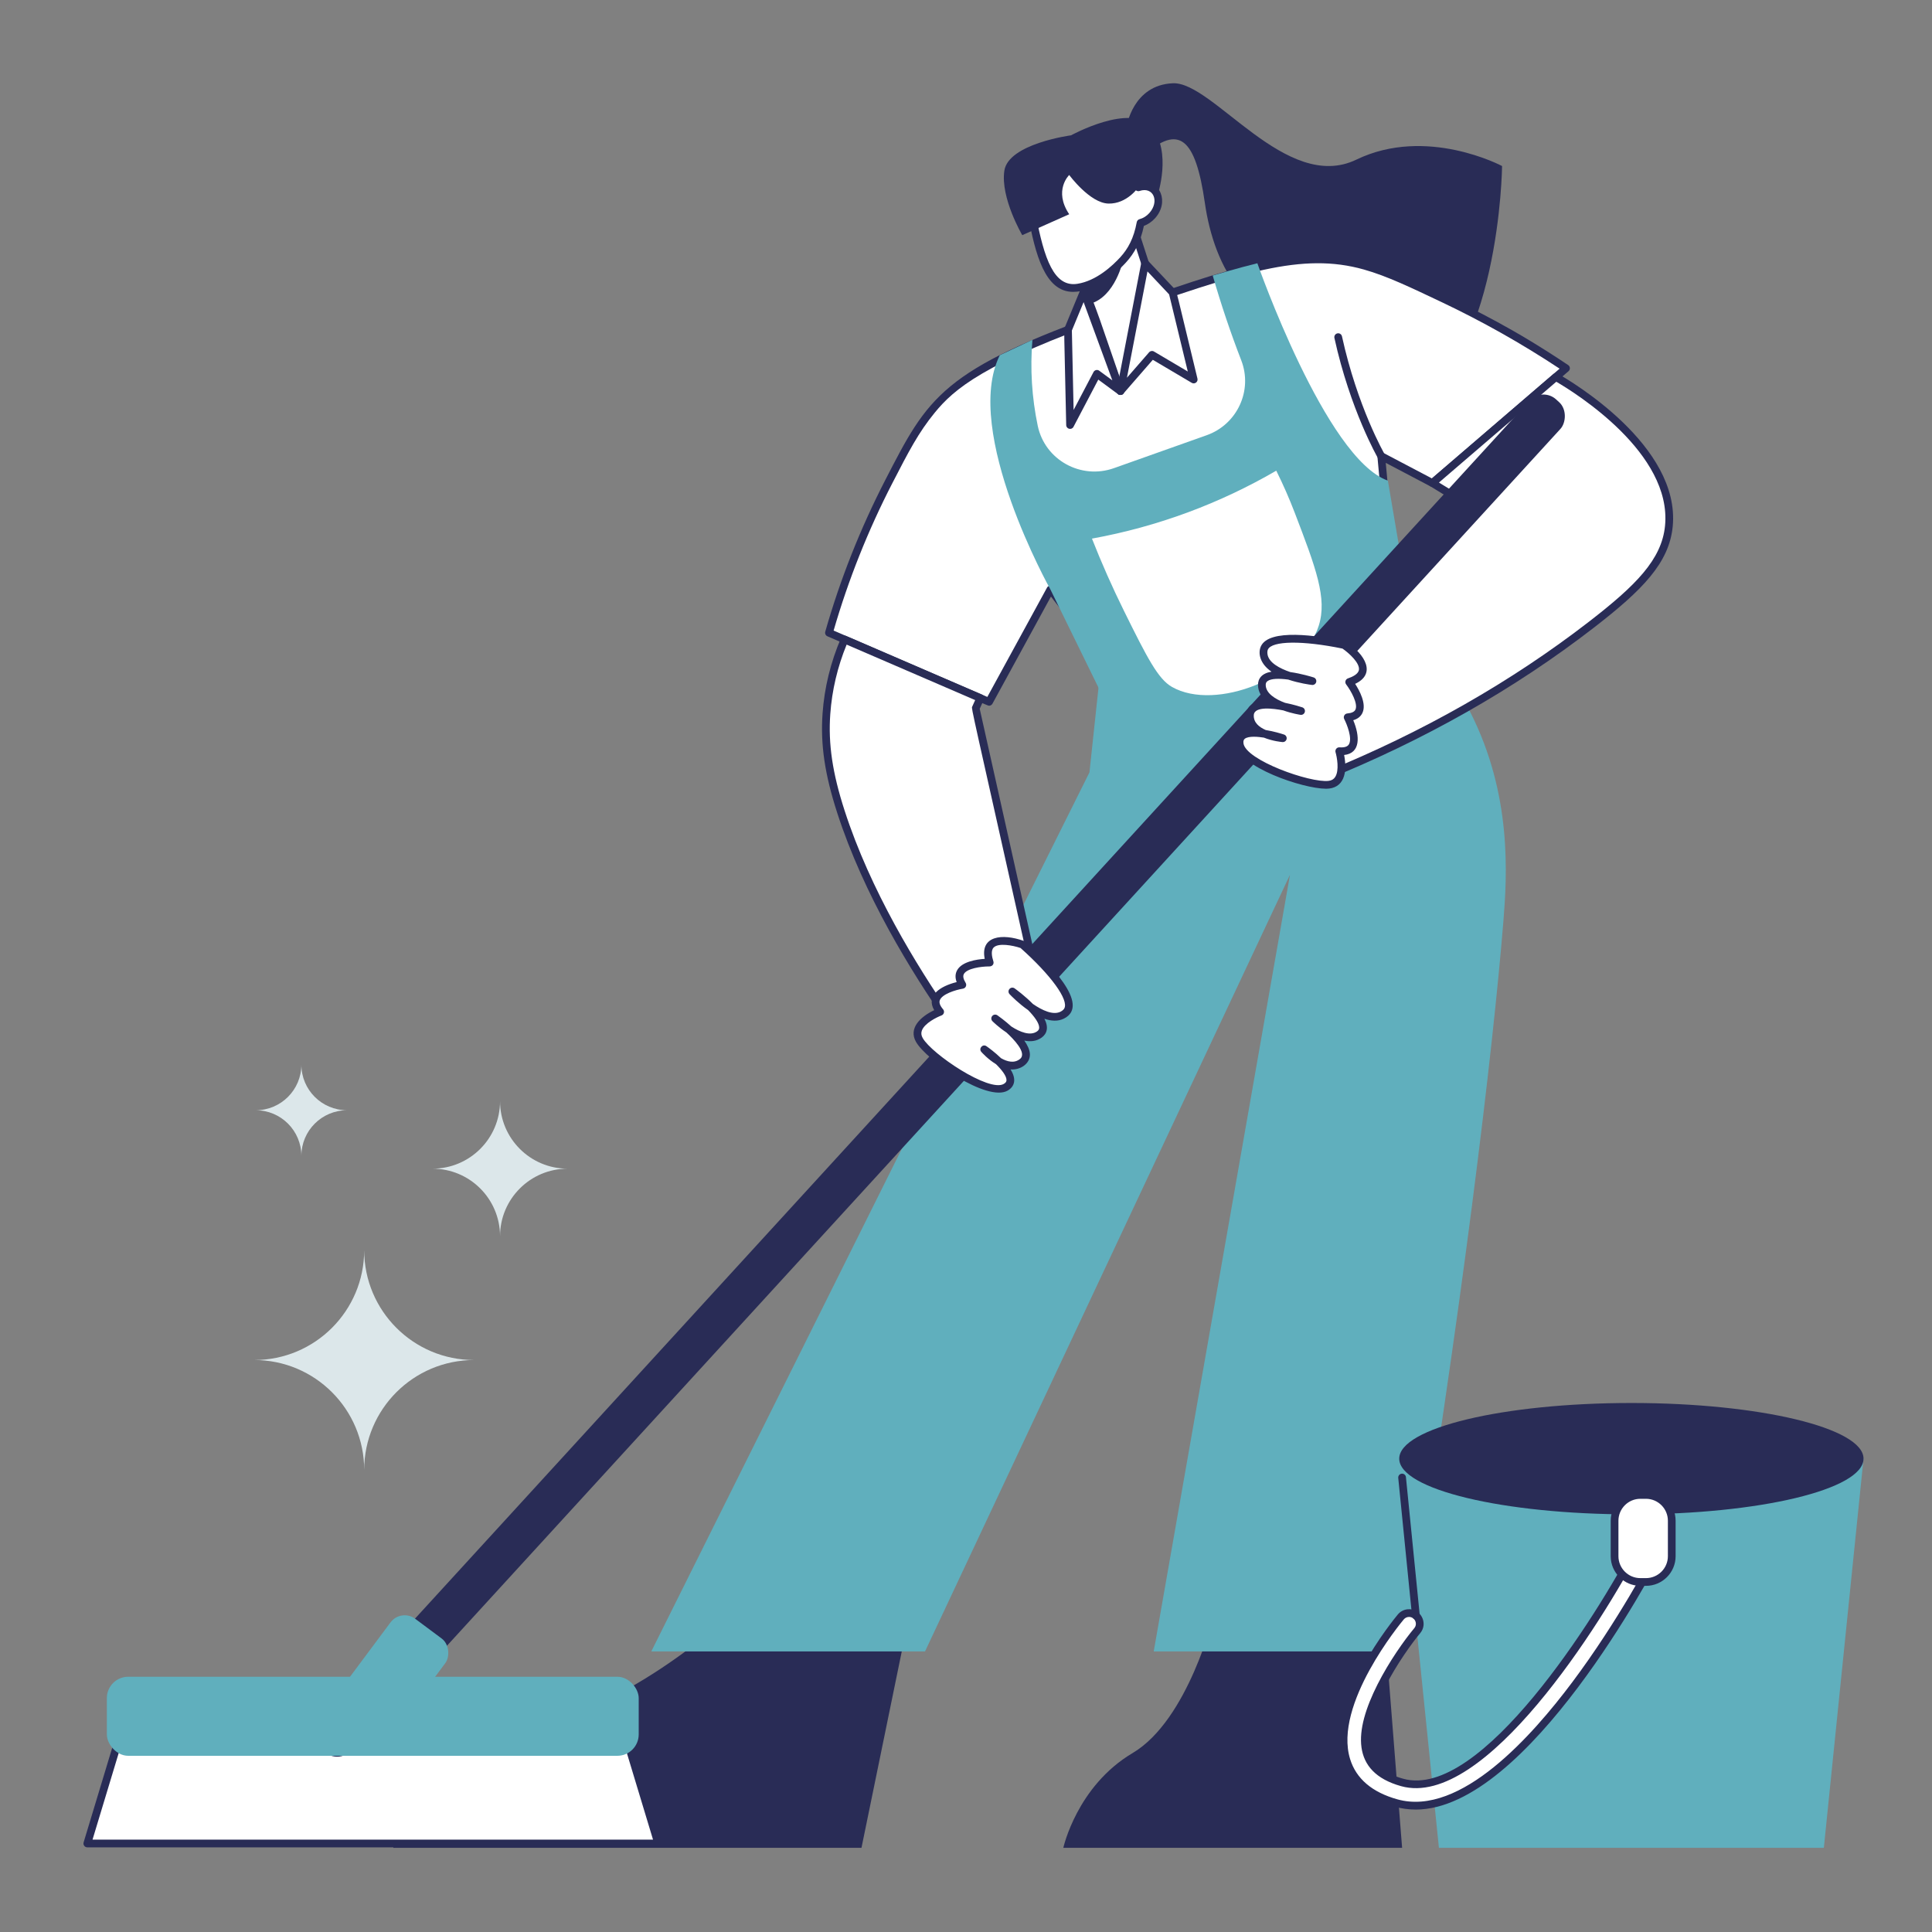 <svg xmlns="http://www.w3.org/2000/svg" id="Cleaning_Service" viewBox="0 0 2000 2000"><rect x="0" y="0" width="2000" height="2000" fill="#808080" stroke="none"/><defs><style>.cls-1{fill:#60afbd;}.cls-1,.cls-2,.cls-3,.cls-4{stroke-width:0px;}.cls-2{fill:#292c56;}.cls-3{fill:#dce7ea;}.cls-4{fill:#fff;}</style></defs><path class="cls-2" d="M1166.25,131.24s6.18-43.29,47.92-45.05c41.74-1.77,117.27,114.18,189.93,79.06,72.66-35.12,150.84,6.63,150.84,6.63,0,0-1.99,203.84-100.71,256.85,0,0-.66-100.05-80.83-92.76-80.17,7.29-116.44-58.3-126.13-125.88-9.69-67.58-26.92-81.72-63.36-49.14l-17.67-29.7Z"></path><rect class="cls-4" x="1122.05" y="228.1" width="67.71" height="126.56" transform="translate(2345.4 212.99) rotate(162.08)"></rect><path class="cls-2" d="M1143.17,366.01c-1.72,0-3.27-1.11-3.8-2.77l-38.94-120.42c-.68-2.1.47-4.36,2.57-5.04l64.42-20.83c2.12-.68,4.36.48,5.04,2.58l38.94,120.42c.68,2.1-.47,4.36-2.57,5.04-65.59,21.21-64.67,21.03-65.66,21.03ZM1109.26,244.16l36.48,112.81,56.82-18.37-36.48-112.81-56.81,18.37Z"></path><path class="cls-2" d="M941.26,1671.76l-49.45,241.08h-484.64s-1.24-108.8,116.21-120.54c117.45-11.75,232.43-120.54,232.43-120.54h185.45Z"></path><path class="cls-2" d="M1432.49,1671.76l18.96,241.08h-350.7s14.01-63.88,71.71-98.08c57.69-34.2,84.07-143,84.07-143h175.97Z"></path><path class="cls-4" d="M1492.76,308.52c-36.94-17.45-57.17-27.01-79.87-33.38-66.27-18.61-132.18,3.78-261.3,49.31-174.57,61.56-187.57,88.85-231.45,174.02-32.35,62.78-51.04,118.1-61.99,156.57l165.71,71.53,63.53-116.35c39.77,52.92,72.86,86.72,72.86,86.72h290.19c-6.85-74.92-13.71-149.84-20.56-224.76,17.65,9.29,35.3,18.58,52.95,27.87,46.1-39.61,92.19-79.21,138.29-118.82-29.52-19.77-72.9-46.53-128.35-72.72Z"></path><path class="cls-2" d="M1023.85,730.56c-1.31,0-.2.27-167.29-71.86-1.84-.79-2.81-2.84-2.26-4.77,15.39-54.04,36.35-106.96,62.28-157.3,44.1-85.58,57.86-113.96,233.68-175.96,125.65-44.31,194.86-68.72,263.72-49.39,23.02,6.46,43.43,16.11,80.48,33.61,34.35,17.17,71.8,34.79,128.89,73.02,2.2,1.47,2.38,4.64.38,6.36l-138.29,118.82c-1.25,1.07-3.02,1.27-4.47.51l-46.44-24.44,19.89,217.42c.21,2.33-1.62,4.37-3.98,4.37h-290.2c-1.08,0-2.12-.44-2.87-1.21-1.34-1.38-32.13-33.1-69.45-82.16l-60.56,110.91c-.72,1.32-2.09,2.08-3.51,2.08ZM862.96,652.76l159.13,68.69,61.78-113.15c1.4-2.56,4.98-2.78,6.71-.49,35.11,46.71,65.11,78.6,71.36,85.13h284.11l-20.16-220.39c-.29-3.17,3.06-5.38,5.85-3.9l50.55,26.6,132.22-113.61c-39.21-25.95-80.72-49.32-123.45-69.51-29.6-13.98-54.96-26.33-79.25-33.15-63.71-17.88-125.41,2.16-258.89,49.23-135.11,47.65-165.57,74.97-185.18,98.87-16.99,20.71-27.17,40.47-44.04,73.21-25.16,48.83-45.58,100.1-60.73,152.46Z"></path><path class="cls-1" d="M1455.5,647.32c18.08,17.6,44.79,47.19,66.32,89.49,43.74,85.93,38.31,169.63,34.45,217.32-10.56,130.61-42.46,401.45-100.77,755.42h-261.17c47.02-268,94.04-536,141.06-804.01-125.94,268-251.88,536-377.81,804.01h-283.36l453.58-909.98,9.62-90.16,318.08-62.09Z"></path><path class="cls-1" d="M1165.12,768.98l-77.74-158.77s-91.55-163.41-52.41-242.49l33.78-15.9c-2.46,29.81-.62,59.66,5.52,88.96,7.42,35.45,44.73,55.97,78.87,43.85,32.01-11.36,64.01-22.73,96.02-34.09,31.58-11.21,47.88-46.26,35.79-77.51-11.15-28.81-21-58.1-29.53-87.78,0,0,27.92-8.35,46.2-12.72,0,0,70.73,202.26,135.11,225.02l32.59,191.64-304.2,79.77Z"></path><path class="cls-4" d="M1482.83,500.06l43.63,26.73c-60.08,58.34-120.16,116.68-180.23,175.01,7.62,34.21,15.25,68.43,22.87,102.64,128.02-51.46,219.08-111.95,278.39-157.81,52.45-40.55,76.71-67.07,80.12-101.97,7.99-81.95-105.12-147.64-117-154.36-42.59,36.59-85.19,73.17-127.78,109.76Z"></path><path class="cls-2" d="M1365.19,805.3l-22.87-102.64c-.3-1.36.12-2.77,1.12-3.74l176.54-171.42-39.24-24.04c-2.31-1.41-2.57-4.68-.52-6.45l127.78-109.76c1.28-1.1,3.12-1.27,4.57-.45,13.04,7.37,127.19,74.45,119.02,158.23-3.69,37.83-31.55,66-81.66,104.74-82.35,63.68-176.34,116.96-279.35,158.36-2.28.92-4.85-.42-5.4-2.84ZM1350.62,703.11l21.36,95.85c100.62-40.88,192.46-93.17,273.07-155.5,48.34-37.38,75.18-64.25,78.59-99.19,7.32-75.01-92.22-137.21-112.57-149.09l-121.47,104.34,38.96,23.86c2.23,1.36,2.57,4.46.7,6.28l-178.63,173.46Z"></path><path class="cls-4" d="M874.3,662.01c-7.23,16.89-16.41,43.42-18.78,76.79-2.31,32.57,2.48,62.87,15.02,101.59,30.26,93.49,87.34,179.66,113.07,216.43,29.74-14.13,59.48-28.27,89.22-42.4-20.94-93.7-41.89-187.39-62.84-281.09,1.6-3.56,3.19-7.12,4.79-10.68-46.83-20.21-93.66-40.43-140.49-60.64Z"></path><path class="cls-2" d="M983.61,1060.82c-1.27,0-2.51-.61-3.28-1.71-36.68-52.43-86.16-132.72-113.6-217.49-12.95-40-17.5-70.84-15.21-103.11,1.89-26.64,8.32-52.91,19.1-78.08.87-2.03,3.23-2.98,5.26-2.1l140.49,60.64c.98.42,1.75,1.22,2.14,2.22.79,2.03.19,2.49-4.32,12.55l62.54,279.79c.41,1.82-.5,3.68-2.18,4.49-90.77,43.14-89.54,42.79-90.94,42.79ZM876.43,667.29c-9.49,23.21-15.18,47.35-16.92,71.79-2.21,31.18,2.22,61.11,14.83,100.08,26.66,82.36,74.46,160.59,110.61,212.6l83.28-39.58c-62.66-280.31-62.75-278.58-61.88-280.49l3.13-6.97-133.05-57.43Z"></path><path class="cls-4" d="M1125.13,306.24c10.42,27.56,3.21,7.23,34.72,98.63,12.15-32.88,24.3-65.76,36.44-98.63-2.87-8.86-5.73-17.72-8.59-26.58l-62.57,26.58Z"></path><path class="cls-2" d="M1156.07,406.18c-31.26-90.68-23.9-70.01-34.68-98.52-.78-2.07.26-4.38,2.33-5.16,2.06-.78,4.38.26,5.16,2.33,10.78,28.53,4.29,10.39,31.1,88.15l32.09-86.83-8.17-25.26c-.68-2.1.47-4.36,2.57-5.04,2.1-.67,4.36.48,5.04,2.58,9.18,28.38,9.23,27.34,8.55,29.2l-36.45,98.63c-1.3,3.5-6.31,3.46-7.54-.08Z"></path><path class="cls-4" d="M1068.14,221.99c-1.94-10.38.31-21.11,6.24-29.85,5.75-8.49,14.75-18.3,28.04-24.49,6.06-2.83,19.48-9,36.65-5.83.88.16,17.7,3.46,29.22,15.43,4.45,4.62,7.81,10.29,10.12,16.65,5.84-1.94,11.86-1.22,16.03,2.54,10.6,9.57,2.06,30.3-13.75,34.32-3.1,16.97-9.29,28.71-17.98,38.22-9.43,10.31-26.5,25.65-46.82,28.79-28.5,4.4-39.21-30.09-47.75-75.76Z"></path><path class="cls-2" d="M1110.93,302.15c-29.3,0-39.18-39.07-46.73-79.43-2.15-11.47.29-23.13,6.86-32.83,7.92-11.69,17.9-20.39,29.66-25.87,6.14-2.86,20.5-9.56,39.07-6.14.76.14,18.85,3.57,31.37,16.59,3.96,4.12,7.21,9.05,9.66,14.7,20.46-3.47,29.9,20.11,14.83,36.81-3.22,3.57-7.23,6.3-11.5,7.87-3.5,16.79-9.82,28.33-18.5,37.81-13.67,14.95-34.46,30.46-54.72,30.48ZM1129.53,164.95c-16.76,0-38.11,9.17-51.84,29.44-5.38,7.94-7.38,17.48-5.62,26.87t0,0c8.89,47.54,19.29,76.25,43.21,72.54,19.54-3.02,36.25-18.55,44.47-27.54,8.03-8.77,13.98-19.74,17-36.24.28-1.54,1.43-2.77,2.95-3.16,3.66-.93,7.22-3.15,10.02-6.25,10.84-12.01,4.37-27.73-10.05-22.94-2.06.69-4.28-.39-5.02-2.43-2.18-6-5.3-11.13-9.25-15.24-7.75-8.06-21.93-15.07-35.88-15.07Z"></path><path class="cls-2" d="M1162.71,268.97s-7.88,38.61-34.86,45.67l-5.87-18.15s27.71-6.81,40.72-27.52Z"></path><path class="cls-2" d="M1178.41,193.89s-11.71,17.29-30.93,16.85c-19.21-.44-40.64-29.59-40.64-29.59,0,0-16.56,15.9,0,40.64l-48.59,21.64s-22.75-38.65-18.55-66.7c4.2-28.05,69.09-36.66,69.09-36.66,0,0,61.87-34.01,83.29-8.39,21.42,25.62,6.16,70.68,6.16,70.68,0,0-11.79-16.89-19.85-8.47Z"></path><path class="cls-4" d="M1121.98,301.74c-5.46,13.22-10.93,26.45-16.39,39.67.71,32.86,1.43,65.72,2.14,98.58l27.83-53,24.29,17.89-37.87-103.14Z"></path><path class="cls-2" d="M1103.73,440.08c-2.17-100-2.34-98.98-1.84-100.2l16.39-39.67c1.38-3.34,6.19-3.28,7.45.15l37.87,103.14c1.36,3.71-2.95,6.95-6.12,4.6l-20.54-15.13-25.66,48.88c-1.92,3.64-7.45,2.34-7.54-1.77ZM1109.6,342.16l1.79,82.25,20.62-39.28c1.15-2.18,3.96-2.8,5.91-1.36l13.58,10-29.75-81.02-12.16,29.42Z"></path><path class="cls-4" d="M1213.9,302.77c-9.5-10.07-19-20.14-28.5-30.22l-25.55,132.32c10.89-12.51,21.79-25.03,32.69-37.54,14.39,8.51,28.78,17.02,43.17,25.53-7.27-30.03-14.54-60.06-21.81-90.08Z"></path><path class="cls-2" d="M1155.92,404.12l25.55-132.32c.61-3.2,4.61-4.36,6.84-1.99l28.5,30.22c1.13,1.2.51-.11,22.79,91.89.84,3.45-2.91,6.18-5.92,4.38l-40.3-23.83-30.5,35.03c-2.65,3.04-7.72.64-6.94-3.38ZM1187.85,280.98l-21.25,110.05,22.93-26.33c1.27-1.46,3.4-1.8,5.05-.82l35.02,20.71-19.33-79.85-22.41-23.76Z"></path><polygon class="cls-4" points="681.4 1908.37 90.4 1908.37 124.86 1794.41 646.95 1794.41 681.4 1908.37"></polygon><path class="cls-2" d="M681.4,1912.37H90.4c-2.68,0-4.61-2.59-3.83-5.16l34.45-113.96c.51-1.69,2.06-2.84,3.83-2.84h522.09c1.76,0,3.32,1.15,3.83,2.84l34.45,113.96c.78,2.57-1.15,5.16-3.83,5.16ZM95.79,1904.37h580.22l-32.03-105.96H127.82l-32.03,105.96Z"></path><polygon class="cls-1" points="1888.04 1912.84 1489.56 1912.84 1448.48 1510.01 1929.12 1510.01 1888.04 1912.84"></polygon><ellipse class="cls-2" cx="1688.8" cy="1510.01" rx="240.32" ry="57.64"></ellipse><path class="cls-4" d="M1465.48,1869.25c-6.74,0-13.4-.87-19.99-2.71-27.54-7.69-44.93-22.6-51.66-44.29-18.16-58.52,53.24-144.77,56.29-148.41,3.93-4.7,10.91-5.32,15.61-1.39,4.7,3.93,5.32,10.92,1.39,15.62-18.6,22.27-64.24,88.62-52.11,127.63,4.42,14.23,16.34,23.88,36.44,29.49,83.45,23.3,204.26-168.87,243.79-244.88,2.82-5.43,9.53-7.55,14.95-4.72,5.43,2.82,7.55,9.52,4.72,14.95-5.8,11.15-135.86,258.72-249.44,258.72Z"></path><path class="cls-2" d="M1465.49,1873.25c-7.19,0-14.28-.96-21.07-2.86-28.94-8.08-47.24-23.88-54.41-46.96-18.82-60.64,53.94-148.46,57.04-152.17,2.58-3.09,6.21-4.99,10.23-5.35,13.25-1.21,21.54,14.39,12.92,24.71-16.99,20.34-62.9,86.75-51.36,123.88,3.99,12.83,15.02,21.61,33.7,26.83,80.32,22.42,200.3-168.12,239.17-242.87,3.85-7.41,12.97-10.27,20.35-6.42,7.38,3.84,10.26,12.96,6.42,20.34-5.54,10.65-136.87,260.88-252.99,260.88ZM1458.63,1673.85c-2.06,0-4.05.88-5.44,2.54-3,3.58-73.08,88.14-55.54,144.66,6.3,20.32,22.77,34.32,48.91,41.62,65.57,18.32,140.22-66.81,180.86-121.01,47.87-63.87,82.5-130.19,83.95-132.99,1.8-3.47.45-7.76-3.02-9.56-3.48-1.82-7.76-.44-9.55,3.02-40.8,78.45-162.03,270.99-248.42,246.89-52.49-14.66-48.63-57.18-24.41-105.24,11.92-23.65,27.96-46.19,38.08-58.3,3.87-4.64.5-11.64-5.43-11.64Z"></path><rect class="cls-4" x="1671.4" y="1547.55" width="59.19" height="90.11" rx="26.69" ry="26.69"></rect><path class="cls-2" d="M1703.9,1641.66h-5.81c-16.92,0-30.69-13.77-30.69-30.69v-36.73c0-16.92,13.77-30.69,30.69-30.69h5.81c16.92,0,30.69,13.77,30.69,30.69v36.73c0,16.92-13.77,30.69-30.69,30.69ZM1698.09,1551.55c-12.51,0-22.69,10.18-22.69,22.69v36.73c0,12.51,10.18,22.69,22.69,22.69h5.81c12.51,0,22.69-10.18,22.69-22.69v-36.73c0-12.51-10.18-22.69-22.69-22.69h-5.81Z"></path><path class="cls-2" d="M1465.73,1676.44c-2.03,0-3.77-1.54-3.98-3.6l-14.29-142.9c-.22-2.2,1.38-4.16,3.58-4.38,2.24-.21,4.16,1.38,4.38,3.58l14.29,142.9c.23,2.35-1.6,4.4-3.98,4.4Z"></path><path class="cls-2" d="M1429.88,476.19c-1.38,0-2.72-.71-3.46-1.99-.29-.49-28.71-49.92-45.04-124.33-.47-2.16.89-4.29,3.05-4.76,2.14-.49,4.29.89,4.77,3.05,16.05,73.11,43.86,121.54,44.14,122.02,1.56,2.69-.42,6.01-3.45,6.01Z"></path><path class="cls-4" d="M1124.89,554.47c69.86-12.09,136.87-36.74,197.94-72.84,5.89,11.55,13.57,27.74,21.18,47.65,22,57.49,34.41,89.93,24.95,119.71-17.85,56.18-110.18,92.53-157.67,65.61-15.73-8.92-27.74-32.74-51.13-80.02-16.15-32.66-27.7-60.59-35.27-80.12Z"></path><path class="cls-1" d="M1209.31,718.09c-17.12-9.71-29.77-35.29-52.74-81.72-13-26.29-24.92-53.36-35.41-80.45-.91-2.34.55-4.95,3.05-5.39,68.41-11.84,135.13-36.01,196.59-72.34,1.97-1.17,4.55-.44,5.6,1.63,7.92,15.53,15.1,31.7,21.36,48.03,22.51,58.83,34.91,91.23,25.02,122.36-18.85,59.33-114.27,95.76-163.46,67.88ZM1130.39,557.56c9.97,25.35,21.18,50.64,33.36,75.26,23.94,48.41,35.13,70.16,49.51,78.31,45.15,25.59,134.79-9.53,151.89-63.34,9.04-28.46-3-59.93-24.87-117.07-5.65-14.75-12.07-29.36-19.1-43.47-57.91,33.66-122.22,57.86-190.79,70.32Z"></path><rect class="cls-2" x="951.58" y="166.68" width="43.35" height="1893.59" rx="19.55" ry="19.55" transform="translate(1007.03 -365.01) rotate(42.46)"></rect><path class="cls-4" d="M1058.53,977.83s-45.32-16.19-33.99,18.61c0,0-42.89-.4-28.33,23.06,0,0-41.27,6.68-22.96,27.92,0,0-31.46,11.62-21.55,29.13,9.91,17.51,71.02,59.68,89.43,48.96,18.41-10.72-22.25-39.25-22.25-39.25,0,0,23.27,26.5,39.65,12.95,16.39-13.56-28.33-44.92-28.33-44.92,0,0,28.73,28.73,45.72,16.59,17-12.14-27.92-44.51-27.92-44.51,1.83,1.93,32.71,33.9,51.59,24.48.96-.48,4-2.04,5.66-5.06,9.6-17.43-39.15-61.25-46.74-67.98Z"></path><path class="cls-2" d="M948.23,1078.53c-7.9-13.97,4.26-25.85,18.86-32.81-8.83-15.02,6.18-24.86,23.24-29.07-1.7-4.56-1.52-8.71.53-12.36,5.03-8.93,20.27-11.15,28.52-11.69-4.8-23.61,17.72-26.69,40.5-18.55.48.17.93.44,1.31.78,23.7,21.04,68.53,65.43,40.2,79.61-6.2,3.09-13.26,2.56-20.23.16,4.68,9.04,2.64,15.59-2.9,19.54-5.44,3.88-11.7,4.38-17.91,3.06,3.32,4.7,5.61,9.53,5.79,14.02.41,10.09-10.17,16.67-20.04,15.84,6.51,10.35,4.12,17.8-2.95,21.91-20.83,12.13-84.04-31.22-94.92-50.45ZM1024.07,1000.44c-8.64,0-23.04,2.08-26.24,7.78-1.23,2.2-.63,5.29,1.78,9.18,1.5,2.41.07,5.6-2.76,6.06-8.06,1.32-21.7,5.73-23.96,11.97-.93,2.54.21,5.71,3.39,9.39,1.82,2.11.97,5.39-1.64,6.36-4.7,1.75-17.52,7.96-20.33,15.65-.94,2.58-.66,5.04.88,7.76,9.31,16.46,68.59,56.42,83.93,47.48,2.39-1.39,2.75-2.76,2.79-3.8.18-4.2-4.66-10.55-10.84-16.63-8.46-5.15-14.69-12.13-15.2-12.72-3.1-3.53,1.45-8.6,5.3-5.91,2.29,1.61,8.84,6.36,15.1,12.43,6.4,3.66,13.81,5.6,19.71.71,7.5-6.2-7.08-20.88-14.24-27.42-8-5.3-13.82-11.05-14.36-11.59-1.47-1.47-1.57-3.81-.23-5.4,1.33-1.59,3.66-1.9,5.36-.7,1.45,1.01,7.69,5.48,14.42,11.56,8.96,5.8,19.64,10.08,26.68,5.05,1.49-1.07,2.16-2.25,2.16-3.85.01-4.73-5.02-11.54-11.48-18.16-9.88-6.88-17.55-14.77-19.18-16.49-1.42-1.5-1.47-3.83-.11-5.38,1.36-1.55,3.67-1.82,5.35-.61,1.78,1.28,10.72,7.85,18.91,16.13,9.8,6.76,20.93,11.83,28.55,8.02,2.36-1.18,3.45-2.5,3.95-3.41,4.84-8.78-13.77-34.44-45.29-62.54-8.43-2.86-22.8-5.39-27.74-.59-3.19,3.11-1.97,9.57-.38,14.45.76,2.35-.68,5.24-4.27,5.24Z"></path><path class="cls-4" d="M1391.36,667.66s40.03,26.71,5.35,38.38c0,0,25.92,34.18-1.6,36.49,0,0,19.27,37.1-8.7,35.09,0,0,9.45,32.18-10.52,34.68-19.97,2.5-90.27-21.37-92.65-42.54-2.38-21.17,44.78-5.57,44.78-5.57,0,0-35.15-2.85-34.05-24.09,1.1-21.24,52.94-4.08,52.94-4.08,0,0-40.2-5.91-40.6-26.79-.4-20.88,52.38-4.16,52.38-4.16-2.64-.32-46.72-6.02-50.43-26.79-.19-1.05-.75-4.43.68-7.56,8.26-18.11,72.51-5.13,82.44-3.07Z"></path><path class="cls-2" d="M1372.63,816.48c-23.82,0-90.7-22.55-93.38-46.27-.91-8.08,3.59-14.48,15.82-15.44-6.55-7.44-7.59-19.83.75-25.53,3.71-2.54,8.95-3.58,14.71-3.72-4.78-4.2-8.11-9.52-8.24-16.2-.13-6.76,3.85-12.35,13.97-13.99-12.36-8.44-14.07-19.48-10.99-26.25,8.49-18.61,58.09-11.32,86.89-5.32.5.1.98.3,1.4.59,20.07,13.39,31.14,33.32,9.29,43.56,4.49,6.94,11.81,20.49,7.64,29.86-1.7,3.83-4.92,6.44-9.6,7.8,6.91,16.48,7.71,34.13-9.45,36,3.6,18.25-.07,34.93-18.81,34.93ZM1288.59,764.81c-.81.65-1.7,1.76-1.38,4.51,1.97,17.57,69.21,41.4,88.18,39.02,3.1-.39,5.25-1.64,6.75-3.94,4.51-6.87,1.83-20.84.42-25.64-.76-2.61,1.25-5.3,4.13-5.12,4.87.35,8.07-.62,9.56-2.88,4.11-6.24-2.18-21.51-4.7-26.37-1.31-2.52.37-5.59,3.21-5.83,4.57-.38,7.4-1.75,8.43-4.05,2.71-6.08-4.5-19.2-9.68-26.04-1.65-2.18-.68-5.34,1.91-6.21,4.86-1.63,10.77-4.51,11.36-8.93.91-6.84-9.71-16.85-17.03-21.91-41.36-8.53-73.05-8.14-77.21.97-.43.95-.85,2.62-.38,5.19,1.5,8.4,12.25,14.32,23.54,18.15,11.5,1.63,22.08,4.88,24.16,5.54,1.97.62,3.14,2.64,2.7,4.66-.44,2.02-2.37,3.37-4.39,3.12-2.36-.28-13.22-1.73-24.61-5.54-9.19-1.24-17.69-1.22-21.49,1.62-1.28.96-1.83,2.2-1.8,4.04.17,8.66,9.98,14.67,19.98,18.4,8.89,1.77,16.2,4.12,17.88,4.67,1.97.65,3.11,2.7,2.63,4.72-.48,2.02-2.45,3.35-4.47,3.04-.76-.11-8.84-1.35-17.87-4.6-9.59-1.87-30.01-4.77-30.5,4.93-.4,7.65,5.58,12.43,12.33,15.39,8.61,1.41,16.33,3.82,18.98,4.7,1.92.63,3.07,2.61,2.66,4.59-.41,1.98-2.26,3.36-4.25,3.19-.78-.06-10.1-.89-19.28-4.61-5.11-.8-15.79-2.04-19.81,1.23Z"></path><rect class="cls-1" x="373.5" y="1674.46" width="70.67" height="115.65" rx="18.27" ry="18.27" transform="translate(1116.14 98.98) rotate(36.69)"></rect><rect class="cls-1" x="110.61" y="1735.77" width="550.58" height="81.83" rx="22.11" ry="22.11"></rect><path class="cls-3" d="M490.79,1407.9c-62.71,0-113.78,50.86-113.78,113.83,0-62.84-50.94-113.83-113.78-113.83,62.84,0,113.78-50.94,113.78-113.78,0,62.84,50.94,113.78,113.78,113.78Z"></path><path class="cls-3" d="M587.58,1209.81c-38.55,0-69.94,31.26-69.94,69.96,0-38.63-31.31-69.96-69.94-69.96,38.63,0,69.94-31.31,69.94-69.94,0,38.63,31.31,69.94,69.94,69.94Z"></path><path class="cls-3" d="M359.24,1149.33c-26.05,0-47.26,21.12-47.26,47.28,0-26.1-21.16-47.28-47.26-47.28,26.1,0,47.26-21.16,47.26-47.26,0,26.1,21.16,47.26,47.26,47.26Z"></path></svg>